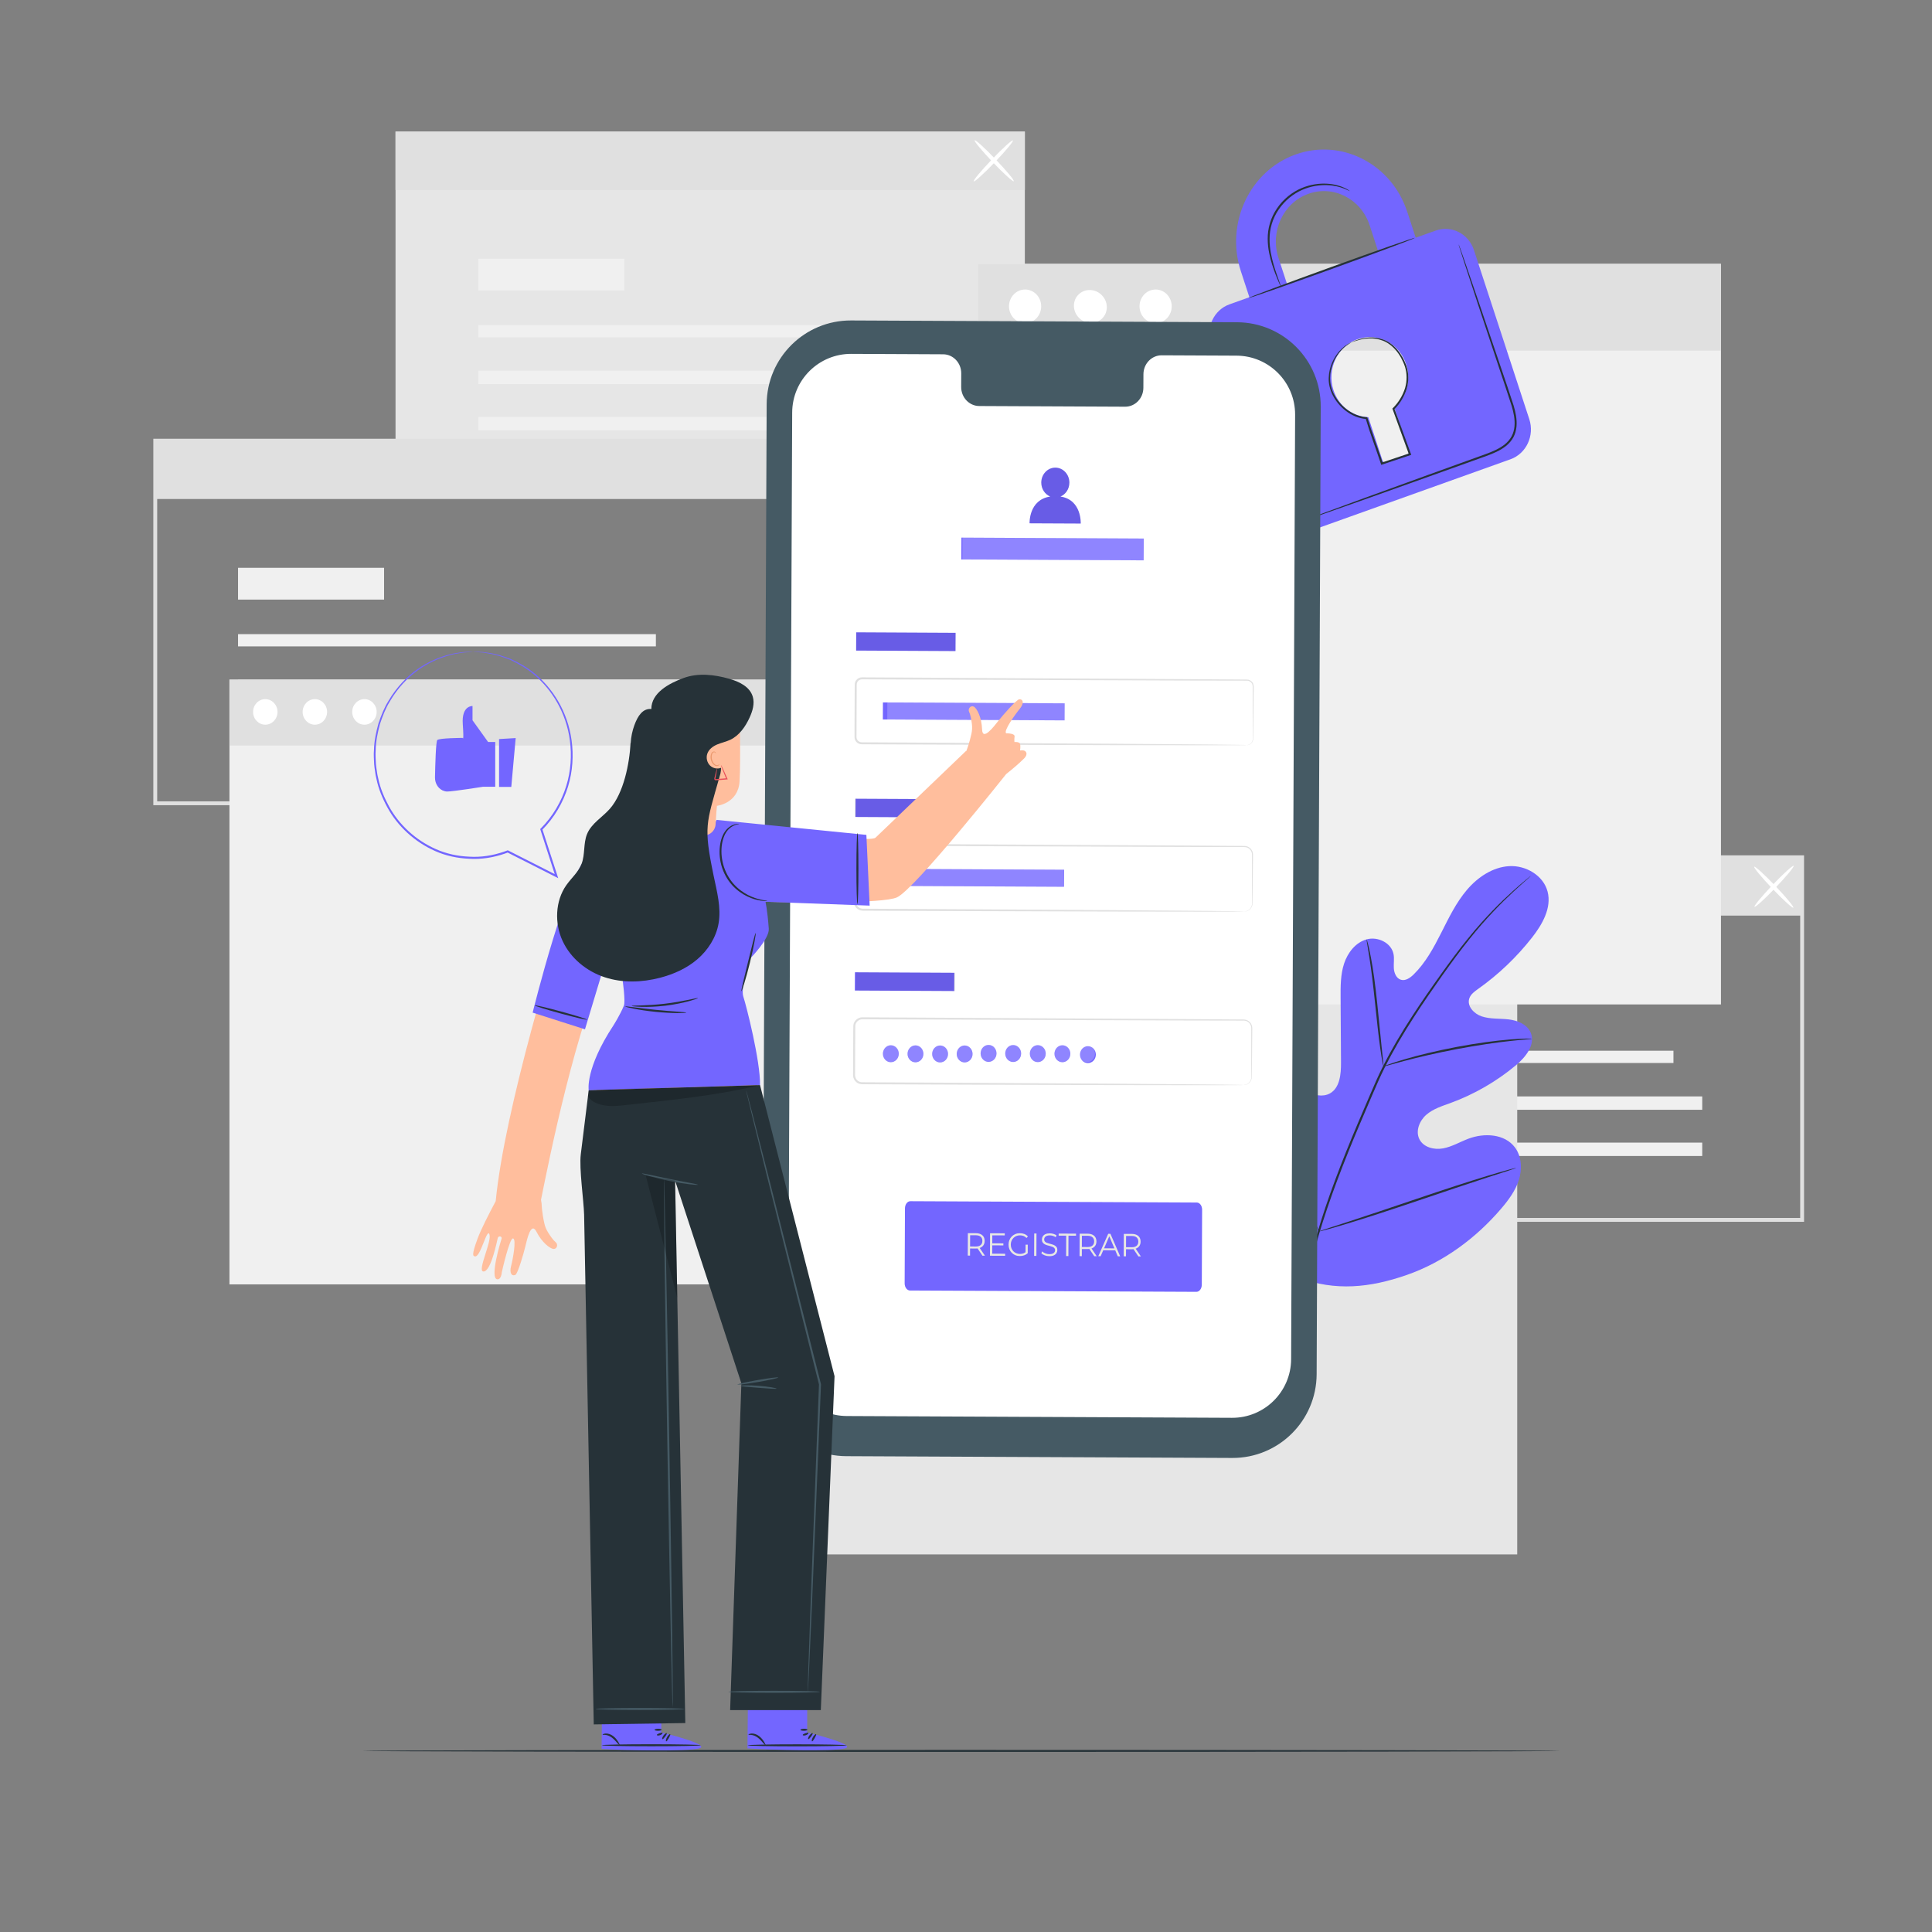 <?xml version="1.0" encoding="utf-8"?>
<!-- Generator: Adobe Illustrator 16.0.0, SVG Export Plug-In . SVG Version: 6.00 Build 0)  -->
<!DOCTYPE svg PUBLIC "-//W3C//DTD SVG 1.1//EN" "http://www.w3.org/Graphics/SVG/1.1/DTD/svg11.dtd">
<svg version="1.1" id="Layer_1" xmlns="http://www.w3.org/2000/svg" xmlns:xlink="http://www.w3.org/1999/xlink" x="0px" y="0px"
	 width="500px" height="500px" viewBox="0 0 500 500" enable-background="new 0 0 500 500" xml:space="preserve">
<rect x="0" y="0" width="500" height="500" fill="#808080" stroke="none"/>
<g id="Background_Complete">
	<g>
		<g>
			<g>
				<g>
					<path fill="#E0E0E0" d="M466.889,316.203H303.025v-94.845h163.863V316.203z M304.025,315.203h161.863v-92.845H304.025V315.203z
						"/>
				</g>
				<g>
					<rect x="324.954" y="271.928" fill="#F0F0F0" width="108.135" height="3.172"/>
				</g>
				<g>
					<rect x="324.954" y="283.75" fill="#F0F0F0" width="115.582" height="3.461"/>
				</g>
				<g>
					<rect x="324.954" y="295.709" fill="#F0F0F0" width="115.582" height="3.461"/>
				</g>
				<g>
					<rect x="324.954" y="254.759" fill="#F0F0F0" width="37.792" height="8.229"/>
				</g>
				<g>
					<rect x="303.525" y="221.857" fill="#E0E0E0" width="162.863" height="15.099"/>
				</g>
			</g>
			<g>
				<g>
					<g>
						
							<ellipse transform="matrix(0.723 0.691 -0.691 0.723 285.855 -253.583)" fill="#FFFFFF" cx="458.906" cy="229.4" rx="0.521" ry="7.325"/>
					</g>
				</g>
				<g>
					<g>
						
							<ellipse transform="matrix(0.723 -0.691 0.691 0.723 -31.285 380.863)" fill="#FFFFFF" cx="458.934" cy="229.415" rx="0.521" ry="7.325"/>
					</g>
				</g>
			</g>
		</g>
		<g>
			<g>
				<g>
					<rect x="102.363" y="34.054" fill="#E6E6E6" width="162.864" height="93.845"/>
				</g>
				<g>
					<rect x="123.792" y="84.125" fill="#F0F0F0" width="108.134" height="3.172"/>
				</g>
				<g>
					<rect x="123.792" y="95.947" fill="#F0F0F0" width="115.582" height="3.46"/>
				</g>
				<g>
					<rect x="123.792" y="107.906" fill="#F0F0F0" width="115.582" height="3.46"/>
				</g>
				<g>
					<rect x="123.792" y="66.956" fill="#F0F0F0" width="37.792" height="8.229"/>
				</g>
				<g>
					<rect x="102.363" y="34.054" fill="#E0E0E0" width="162.864" height="15.098"/>
				</g>
			</g>
			<g>
				<g>
					<g>
						
							<ellipse transform="matrix(0.722 0.692 -0.692 0.722 100.111 -166.312)" fill="#FFFFFF" cx="257.188" cy="41.526" rx="0.521" ry="7.325"/>
					</g>
				</g>
				<g>
					<g>
						
							<ellipse transform="matrix(0.723 -0.691 0.691 0.723 42.636 189.313)" fill="#FFFFFF" cx="257.213" cy="41.53" rx="0.521" ry="7.325"/>
					</g>
				</g>
			</g>
		</g>
		<g>
			<g>
				<path fill="#E0E0E0" d="M203.544,208.39H39.681v-94.845h163.863V208.39z M40.681,207.39h161.863v-92.845H40.681V207.39z"/>
			</g>
			<g>
				<rect x="61.608" y="164.115" fill="#F0F0F0" width="108.135" height="3.172"/>
			</g>
			<g>
				<rect x="61.608" y="175.938" fill="#F0F0F0" width="115.583" height="3.46"/>
			</g>
			<g>
				<rect x="61.608" y="187.897" fill="#F0F0F0" width="115.583" height="3.46"/>
			</g>
			<g>
				<rect x="61.608" y="146.946" fill="#F0F0F0" width="37.792" height="8.23"/>
			</g>
			<g>
				<rect x="40.181" y="114.044" fill="#E0E0E0" width="162.863" height="15.099"/>
			</g>
		</g>
		<g>
			<rect x="200.352" y="230.125" fill="#E6E6E6" width="192.304" height="172.156"/>
		</g>
		<g>
			<g>
				<rect x="59.381" y="175.892" fill="#F0F0F0" width="150.638" height="156.508"/>
			</g>
			<g>
				<rect x="59.381" y="175.892" fill="#E0E0E0" width="150.638" height="17.053"/>
			</g>
			<g>
				<ellipse fill="#FFFFFF" cx="68.658" cy="184.244" rx="3.163" ry="3.306"/>
			</g>
			<g>
				<ellipse fill="#FFFFFF" cx="81.487" cy="184.244" rx="3.163" ry="3.306"/>
			</g>
			<g>
				<ellipse fill="#FFFFFF" cx="94.315" cy="184.244" rx="3.163" ry="3.306"/>
			</g>
		</g>
		<g>
			<g>
				<rect x="253.081" y="68.285" fill="#F0F0F0" width="192.304" height="191.66"/>
			</g>
			<g>
				<rect x="253.081" y="68.285" fill="#E0E0E0" width="192.304" height="22.45"/>
			</g>
			<g>
				<ellipse fill="#FFFFFF" cx="265.294" cy="79.279" rx="4.164" ry="4.353"/>
			</g>
			<g>
				
					<ellipse transform="matrix(-0.707 -0.707 0.707 -0.707 425.639 334.857)" fill="#FFFFFF" cx="282.175" cy="79.271" rx="4.352" ry="4.164"/>
			</g>
			<g>
				<ellipse fill="#FFFFFF" cx="299.072" cy="79.279" rx="4.164" ry="4.353"/>
			</g>
		</g>
	</g>
</g>
<g id="Background_Simple" display="none">
	<path display="inline" fill="#F0F0F0" d="M359.366,131.375c-36.617-31.956-86.189-0.009-134.343,67.343
		c-48.153,67.353-71.066,39.025-112.032,68.688c-40.966,29.659-51.858,151.252,92.382,139.434
		C349.612,395.02,455.104,214.923,359.366,131.375z"/>
</g>
<g id="Floor">
	<g>
		<path fill="#263238" d="M403.842,453.131c0,0.145-69.438,0.261-155.077,0.261c-85.667,0-155.092-0.116-155.092-0.261
			c0-0.144,69.424-0.261,155.092-0.261C334.403,452.871,403.842,452.988,403.842,453.131z"/>
	</g>
</g>
<g id="Plant">
	<g>
		<g>
			<g>
				<path fill="#7366FF" d="M336.179,330.712c-15.447-10.793-18.953-30.825-18.342-48.834c0.103-3.006-0.229-6.175,1.201-8.813
					c1.431-2.637,4.767-4.438,7.458-3.172c2.231,1.051,3.205,3.646,4.454,5.795c1.661,2.856,4.137,5.222,7.05,6.732
					c1.914,0.993,4.282,1.602,6.172,0.559c2.593-1.431,2.898-5.013,2.88-8.002c-0.035-5.572-0.068-11.146-0.104-16.717
					c-0.02-2.988-0.027-6.042,0.901-8.879c0.93-2.837,2.984-5.473,5.828-6.27c2.846-0.796,6.361,0.843,6.962,3.77
					c0.25,1.218,0.002,2.482,0.085,3.723c0.083,1.242,0.661,2.614,1.841,2.961c1.192,0.351,2.39-0.498,3.282-1.373
					c3.086-3.019,5.181-6.906,7.138-10.773s3.855-7.826,6.655-11.119c2.801-3.293,6.674-5.901,10.954-6.144
					c4.282-0.242,8.845,2.4,9.926,6.604c1.085,4.215-1.374,8.491-4.05,11.903c-3.97,5.062-8.666,9.539-13.895,13.245
					c-0.942,0.669-1.964,1.392-2.324,2.499c-0.649,1.992,1.239,3.973,3.207,4.628c2.229,0.741,4.646,0.511,6.978,0.784
					c2.332,0.274,4.856,1.304,5.738,3.507c1.226,3.056-1.331,6.259-3.846,8.356c-5.035,4.2-10.785,7.52-16.919,9.767
					c-2.199,0.805-4.515,1.511-6.287,3.056c-1.773,1.546-2.844,4.232-1.772,6.338c1.072,2.108,3.822,2.782,6.126,2.354
					c2.304-0.427,4.365-1.679,6.562-2.507c4.108-1.551,9.414-1.268,12.046,2.283c1.729,2.334,1.882,5.584,1.007,8.366
					c-0.874,2.782-2.647,5.179-4.532,7.39c-6.585,7.726-15.015,13.944-24.546,17.25
					C354.482,333.282,345.651,334.176,336.179,330.712"/>
			</g>
		</g>
		<g>
			<g>
				<g>
					<path fill="#263238" d="M396.202,226.658c0.007,0.007-0.092,0.104-0.29,0.284c-0.221,0.197-0.516,0.458-0.888,0.792
						c-0.783,0.692-1.938,1.713-3.39,3.068c-2.904,2.701-6.985,6.765-11.419,12.325c-2.225,2.771-4.536,5.908-6.957,9.321
						c-2.415,3.419-4.973,7.088-7.517,11.046c-2.544,3.956-5.091,8.195-7.376,12.777c-1.152,2.285-2.181,4.677-3.229,7.114
						c-1.043,2.438-2.101,4.911-3.172,7.414c-4.248,10.025-7.984,19.718-10.654,28.771c-2.686,9.045-4.282,17.428-4.981,24.531
						c-0.717,7.105-0.57,12.905-0.28,16.885c0.156,1.99,0.31,3.535,0.449,4.578c0.058,0.5,0.104,0.894,0.138,1.188
						c0.028,0.27,0.038,0.407,0.029,0.409c-0.01,0.001-0.038-0.134-0.085-0.4c-0.047-0.293-0.111-0.685-0.192-1.182
						c-0.176-1.039-0.362-2.582-0.553-4.575c-0.354-3.982-0.563-9.804,0.107-16.941c0.651-7.134,2.217-15.559,4.885-24.64
						c2.649-9.088,6.382-18.81,10.634-28.842c1.072-2.504,2.132-4.979,3.176-7.417c1.048-2.432,2.087-4.844,3.249-7.141
						c2.306-4.604,4.871-8.854,7.435-12.812c2.562-3.961,5.137-7.626,7.568-11.035c2.441-3.406,4.776-6.537,7.026-9.3
						c4.484-5.545,8.623-9.582,11.577-12.236c1.475-1.333,2.651-2.329,3.46-2.994c0.389-0.315,0.692-0.563,0.923-0.75
						C396.085,226.732,396.196,226.65,396.202,226.658z"/>
				</g>
			</g>
		</g>
		<g>
			<g>
				<g>
					<path fill="#263238" d="M358.043,276.003c-0.037,0.006-0.139-0.448-0.292-1.274c-0.157-0.826-0.345-2.028-0.555-3.519
						c-0.423-2.978-0.866-7.106-1.338-11.663c-0.473-4.559-0.974-8.671-1.439-11.633c-0.229-1.481-0.427-2.679-0.574-3.505
						c-0.143-0.827-0.204-1.289-0.167-1.298c0.037-0.008,0.169,0.438,0.376,1.253c0.212,0.813,0.47,2.004,0.747,3.482
						c0.567,2.956,1.132,7.078,1.604,11.64c0.454,4.498,0.864,8.565,1.178,11.675c0.15,1.403,0.278,2.586,0.381,3.535
						C358.05,275.532,358.082,275.998,358.043,276.003z"/>
				</g>
			</g>
		</g>
		<g>
			<g>
				<g>
					<path fill="#263238" d="M396.481,268.82c0.001,0.037-0.547,0.102-1.533,0.184c-0.986,0.088-2.414,0.207-4.173,0.411
						c-3.521,0.38-8.365,1.075-13.678,2.076c-5.312,1.011-10.079,2.13-13.504,3.039c-1.717,0.442-3.096,0.838-4.051,1.104
						c-0.954,0.271-1.487,0.404-1.5,0.368c-0.012-0.037,0.5-0.239,1.438-0.575c0.938-0.33,2.304-0.785,4.012-1.277
						c3.408-1.01,8.179-2.192,13.506-3.207c5.327-1.004,10.199-1.641,13.74-1.92c1.77-0.154,3.206-0.215,4.199-0.235
						C395.93,268.771,396.479,268.781,396.481,268.82z"/>
				</g>
			</g>
		</g>
		<g>
			<g>
				<g>
					<path fill="#263238" d="M341.3,318.716c-0.018,0.009-0.106-0.153-0.264-0.469c-0.178-0.376-0.396-0.835-0.657-1.392
						c-0.564-1.209-1.338-2.981-2.264-5.185c-1.854-4.403-4.226-10.565-6.748-17.401c-2.525-6.84-4.835-13.017-6.596-17.451
						c-0.861-2.156-1.571-3.93-2.1-5.248c-0.226-0.572-0.411-1.045-0.563-1.432c-0.123-0.33-0.181-0.507-0.162-0.516
						c0.018-0.007,0.106,0.154,0.264,0.47c0.178,0.376,0.396,0.834,0.657,1.39c0.564,1.211,1.338,2.982,2.264,5.186
						c1.854,4.403,4.226,10.566,6.749,17.405c2.524,6.837,4.834,13.013,6.594,17.448c0.863,2.156,1.572,3.931,2.101,5.248
						c0.226,0.571,0.411,1.045,0.563,1.432C341.261,318.532,341.318,318.708,341.3,318.716z"/>
				</g>
			</g>
		</g>
		<g>
			<g>
				<g>
					<path fill="#263238" d="M392.377,302.254c0.005,0.02-0.17,0.09-0.507,0.209c-0.399,0.135-0.89,0.299-1.483,0.497
						c-1.37,0.444-3.22,1.044-5.47,1.772c-4.618,1.498-10.973,3.64-17.991,6.016c-7.021,2.378-13.4,4.463-18.052,5.865
						c-2.325,0.701-4.212,1.251-5.523,1.604c-0.605,0.159-1.105,0.29-1.513,0.397c-0.348,0.085-0.533,0.12-0.538,0.102
						c-0.005-0.018,0.17-0.09,0.507-0.21c0.398-0.133,0.89-0.297,1.483-0.496c1.37-0.443,3.219-1.043,5.469-1.771
						c4.618-1.497,10.975-3.641,17.994-6.018s13.398-4.462,18.049-5.863c2.325-0.703,4.212-1.252,5.524-1.604
						c0.605-0.159,1.104-0.291,1.513-0.397C392.188,302.271,392.372,302.236,392.377,302.254z"/>
				</g>
			</g>
		</g>
	</g>
</g>
<g id="Padlock">
	<g>
		<g>
			<g>
				<path fill="#7366FF" d="M371.541,59.679l-5.153,1.843l-2.203-6.729c-4.063-12.412-17.033-19.053-28.896-14.809
					c-11.87,4.246-18.216,17.797-14.152,30.209l2.203,6.729l-5.17,1.849c-4.021,1.438-6.196,6.072-4.819,10.279l14.336,43.791
					c1.398,4.271,5.838,6.548,9.856,5.11l53.374-19.093c4.085-1.461,6.263-6.106,4.864-10.376l-14.336-43.791
					C380.066,60.484,375.625,58.217,371.541,59.679z M330.86,66.713c-2.228-6.802,1.249-14.23,7.757-16.558
					c6.502-2.326,13.605,1.317,15.833,8.119l2.203,6.729l-23.591,8.438L330.86,66.713z M360.869,105.566l3.661,11.183
					c0.153,0.473-0.116,0.956-0.573,1.12l-5.122,1.832c-0.392,0.14-0.894-0.067-1.048-0.54l-3.661-11.183
					c-3.967-0.167-7.649-2.797-9.027-7.004c-1.771-5.409,0.999-11.323,6.19-13.18c5.188-1.856,10.842,1.044,12.613,6.454
					C365.279,98.455,363.91,102.892,360.869,105.566z"/>
			</g>
		</g>
		<g>
			
				<ellipse transform="matrix(-0.34 -0.94 0.94 -0.34 396.789 416.837)" fill="#263238" cx="344.651" cy="69.196" rx="0.26" ry="22.891"/>
		</g>
		<g>
			<g>
				<path fill="#263238" d="M377.497,63.244c0.009-0.003,0.048,0.086,0.115,0.262c0.075,0.204,0.172,0.462,0.291,0.784
					c0.257,0.729,0.613,1.743,1.067,3.031c0.919,2.677,2.228,6.486,3.837,11.178c1.605,4.737,3.513,10.359,5.627,16.6
					c1.046,3.133,2.188,6.388,3.281,9.826c0.506,1.728,0.926,3.575,0.75,5.488c-0.089,0.949-0.347,1.904-0.81,2.768
					c-0.472,0.858-1.128,1.613-1.891,2.228c-1.537,1.229-3.337,1.947-5.074,2.591c-1.745,0.627-3.467,1.245-5.155,1.852
					c-3.38,1.209-6.641,2.376-9.747,3.489c-6.208,2.21-11.802,4.202-16.514,5.88c-4.681,1.646-8.479,2.982-11.148,3.921
					c-1.291,0.442-2.309,0.791-3.039,1.041c-0.326,0.106-0.588,0.191-0.795,0.258c-0.181,0.056-0.274,0.08-0.277,0.071
					c-0.003-0.008,0.085-0.049,0.26-0.121c0.202-0.08,0.459-0.181,0.776-0.307c0.725-0.272,1.729-0.652,3.007-1.133
					c2.656-0.977,6.438-2.366,11.094-4.077c4.699-1.708,10.28-3.735,16.476-5.984c3.104-1.122,6.36-2.298,9.736-3.518
					c1.688-0.609,3.405-1.229,5.148-1.858c1.726-0.639,3.477-1.348,4.926-2.51c0.72-0.58,1.325-1.28,1.762-2.07
					c0.426-0.796,0.666-1.677,0.751-2.57c0.169-1.797-0.229-3.592-0.725-5.294c-1.076-3.404-2.218-6.688-3.247-9.817
					c-2.074-6.253-3.944-11.889-5.521-16.636c-1.544-4.714-2.799-8.541-3.68-11.23c-0.415-1.301-0.741-2.326-0.977-3.062
					c-0.1-0.329-0.179-0.592-0.241-0.801C377.51,63.341,377.488,63.247,377.497,63.244z"/>
			</g>
		</g>
		<g>
			<g>
				<path fill="#263238" d="M349.342,49.454c-0.025,0.044-0.531-0.269-1.514-0.665c-0.985-0.376-2.477-0.815-4.365-0.875
					c-1.877-0.069-4.161,0.221-6.44,1.217c-2.271,0.984-4.511,2.731-6.112,5.108c-1.634,2.368-2.35,5.108-2.351,7.593
					c-0.021,2.496,0.51,4.719,1.019,6.543c0.527,1.826,1.065,3.275,1.421,4.281c0.359,1.006,0.553,1.565,0.518,1.579
					c-0.031,0.012-0.289-0.521-0.707-1.505c-0.412-0.986-1.006-2.418-1.584-4.25c-0.56-1.829-1.14-4.08-1.146-6.652
					c-0.027-2.558,0.705-5.432,2.397-7.883c1.662-2.464,3.991-4.261,6.354-5.256c2.371-1.005,4.726-1.263,6.649-1.145
					c1.937,0.109,3.448,0.616,4.427,1.057c0.483,0.237,0.854,0.431,1.087,0.594C349.233,49.351,349.352,49.438,349.342,49.454z"/>
			</g>
		</g>
		<g>
			<g>
				<path fill="#263238" d="M349.796,88.584c-0.006-0.013,0.167-0.099,0.507-0.252c0.337-0.157,0.854-0.358,1.543-0.555
					c0.686-0.215,1.563-0.371,2.6-0.432c1.032-0.051,2.25,0.056,3.508,0.523c2.555,0.898,4.91,3.51,6.065,6.971
					c0.557,1.748,0.605,3.778,0.047,5.741c-0.597,1.955-1.689,3.83-3.271,5.406l0.065-0.265c1.327,3.645,2.773,7.612,4.279,11.739
					l0.092,0.251l-0.254,0.085c-0.725,0.243-1.503,0.504-2.285,0.766c-1.686,0.564-3.347,1.12-4.977,1.666l-0.246,0.083
					l-0.081-0.247c-1.37-4.146-2.871-8.055-3.961-11.792l0.216,0.17c-2.047-0.137-3.887-0.996-5.352-2.116
					c-1.471-1.131-2.598-2.535-3.358-4.012c-0.747-1.481-1.123-3.055-1.06-4.504c0.037-1.448,0.371-2.759,0.839-3.864
					c0.934-2.229,2.323-3.631,3.354-4.396C349.116,88.783,349.796,88.584,349.796,88.584c0.024,0.045-0.635,0.296-1.636,1.087
					c-0.981,0.79-2.308,2.194-3.179,4.384c-0.871,2.137-1.249,5.208,0.309,8.076c0.747,1.417,1.848,2.764,3.271,3.843
					c1.417,1.068,3.186,1.873,5.109,1.991l0.169,0.01l0.047,0.16c1.104,3.71,2.612,7.604,3.994,11.766l-0.328-0.164
					c1.629-0.546,3.29-1.104,4.976-1.669c0.782-0.262,1.561-0.523,2.286-0.766l-0.162,0.335c-1.495-4.131-2.934-8.102-4.252-11.749
					l-0.055-0.147l0.119-0.118c1.496-1.479,2.586-3.313,3.16-5.173c0.546-1.877,0.514-3.806-0.004-5.49
					c-1.093-3.359-3.34-5.913-5.777-6.81c-1.203-0.47-2.381-0.598-3.393-0.571c-1.015,0.036-1.881,0.165-2.564,0.353
					C350.513,88.286,349.814,88.627,349.796,88.584z"/>
			</g>
		</g>
	</g>
</g>
<g id="Device">
	<g>
		<g>
			<g>
				<path fill="#455A64" d="M318.891,377.318l-99.881-0.463c-12.013-0.055-21.708-9.836-21.657-21.849l1.059-250.404
					c0.051-12.02,9.838-21.721,21.857-21.666l99.881,0.461c12.013,0.056,21.707,9.836,21.655,21.849l-1.059,250.403
					C340.698,367.672,330.911,377.374,318.891,377.318z"/>
			</g>
			<g>
				<path fill="#FFFFFF" d="M320.008,92.042l-19.365-0.089c-2.597-0.012-4.711,2.18-4.723,4.894l-0.016,3.513
					c-0.012,2.715-2.127,4.906-4.723,4.894l-37.748-0.174c-2.597-0.012-4.692-2.223-4.682-4.938l0.015-3.513
					c0.011-2.715-2.085-4.926-4.682-4.938l-6.811-0.032l-16.949-0.078c-8.417-0.039-15.272,6.755-15.308,15.173l-1.033,244.412
					c-0.036,8.414,6.754,15.264,15.167,15.303l99.682,0.461c8.417,0.038,15.271-6.756,15.308-15.174l1.033-244.413
					C335.21,98.93,328.421,92.081,320.008,92.042z"/>
			</g>
			<g>
				<g>
					<g>
						<g>
							<path fill="#7366FF" d="M309.627,334.325l-74.124-0.343c-0.767-0.004-1.386-0.838-1.381-1.865l0.082-19.393
								c0.004-1.026,0.63-1.855,1.396-1.854l74.125,0.343c0.768,0.004,1.387,0.839,1.382,1.866l-0.082,19.391
								C311.021,333.499,310.396,334.329,309.627,334.325z"/>
						</g>
						<g enable-background="new    ">
							<path fill="#E8E8E3" d="M250.458,324.951l0.024-5.809l2.08,0.01c0.471,0.002,0.875,0.082,1.214,0.241
								c0.338,0.159,0.598,0.388,0.778,0.685c0.182,0.297,0.271,0.655,0.27,1.076c-0.001,0.409-0.094,0.762-0.277,1.057
								c-0.185,0.295-0.446,0.521-0.785,0.677c-0.34,0.156-0.744,0.233-1.216,0.231l-1.755-0.009l0.264-0.28l-0.009,2.124
								L250.458,324.951z M251.055,322.88l-0.261-0.292l1.739,0.008c0.555,0.003,0.978-0.122,1.268-0.376
								c0.289-0.253,0.435-0.609,0.437-1.068c0.002-0.465-0.141-0.825-0.429-1.081c-0.287-0.256-0.708-0.385-1.264-0.388
								l-1.738-0.008l0.263-0.289L251.055,322.88z M254.253,324.969l-1.42-2.114l0.635,0.003l1.429,2.114L254.253,324.969z"/>
							<path fill="#E8E8E3" d="M256.788,324.449l3.343,0.016l-0.003,0.531l-3.93-0.019l0.024-5.809l3.811,0.018l-0.002,0.53
								l-3.223-0.015L256.788,324.449z M256.736,321.769l2.937,0.014l-0.003,0.522l-2.937-0.014L256.736,321.769z"/>
							<path fill="#E8E8E3" d="M263.931,325.063c-0.423-0.002-0.813-0.077-1.17-0.226s-0.665-0.355-0.927-0.623
								c-0.261-0.267-0.463-0.58-0.607-0.94s-0.215-0.753-0.213-1.18c0.002-0.426,0.076-0.818,0.223-1.177
								c0.147-0.359,0.354-0.671,0.619-0.936c0.267-0.264,0.578-0.469,0.936-0.613c0.358-0.146,0.749-0.217,1.172-0.215
								c0.424,0.002,0.811,0.073,1.162,0.213s0.651,0.352,0.898,0.635l-0.366,0.389c-0.231-0.244-0.487-0.42-0.768-0.526
								s-0.582-0.161-0.905-0.162c-0.344-0.002-0.66,0.057-0.949,0.174c-0.289,0.118-0.541,0.285-0.756,0.503
								s-0.383,0.472-0.504,0.762c-0.12,0.289-0.182,0.608-0.183,0.957c-0.001,0.344,0.057,0.661,0.175,0.956
								c0.117,0.294,0.283,0.55,0.496,0.77c0.214,0.22,0.465,0.39,0.753,0.51s0.601,0.181,0.94,0.183
								c0.316,0.001,0.617-0.047,0.901-0.146s0.545-0.266,0.784-0.502l0.332,0.466c-0.267,0.242-0.577,0.425-0.932,0.548
								C264.688,325.005,264.316,325.065,263.931,325.063z M265.41,324.257l0.01-2.142l0.563,0.003l-0.009,2.216L265.41,324.257z"/>
							<path fill="#E8E8E3" d="M267.631,325.03l0.023-5.809l0.588,0.002l-0.024,5.81L267.631,325.03z"/>
							<path fill="#E8E8E3" d="M271.56,325.099c-0.413-0.002-0.809-0.074-1.187-0.217c-0.377-0.144-0.67-0.326-0.875-0.549
								l0.232-0.471c0.195,0.199,0.457,0.368,0.788,0.505c0.329,0.138,0.678,0.206,1.043,0.208c0.349,0.002,0.634-0.042,0.854-0.133
								c0.219-0.09,0.381-0.213,0.486-0.367c0.103-0.154,0.154-0.325,0.156-0.514c0-0.227-0.061-0.41-0.185-0.549
								s-0.286-0.249-0.487-0.329c-0.201-0.082-0.423-0.153-0.666-0.216c-0.242-0.062-0.486-0.127-0.729-0.198
								c-0.243-0.07-0.466-0.164-0.67-0.281c-0.202-0.117-0.366-0.271-0.49-0.463c-0.123-0.191-0.185-0.441-0.183-0.751
								c0-0.288,0.075-0.552,0.222-0.792s0.37-0.433,0.673-0.578c0.303-0.145,0.689-0.216,1.16-0.214
								c0.313,0.001,0.621,0.048,0.928,0.141s0.571,0.22,0.793,0.381l-0.2,0.489c-0.237-0.167-0.49-0.29-0.757-0.369
								c-0.268-0.078-0.525-0.118-0.773-0.119c-0.334-0.002-0.609,0.044-0.826,0.137c-0.218,0.094-0.379,0.219-0.482,0.376
								s-0.156,0.335-0.156,0.534c-0.002,0.228,0.06,0.41,0.184,0.549c0.123,0.139,0.287,0.248,0.491,0.326
								c0.202,0.078,0.426,0.148,0.67,0.21c0.243,0.063,0.485,0.13,0.726,0.203s0.463,0.167,0.665,0.281
								c0.204,0.114,0.366,0.266,0.49,0.454s0.186,0.436,0.185,0.739c-0.002,0.282-0.076,0.544-0.227,0.783
								c-0.148,0.24-0.377,0.433-0.681,0.578C272.426,325.029,272.036,325.101,271.56,325.099z"/>
							<path fill="#E8E8E3" d="M275.91,325.068l0.022-5.278l-1.952-0.009l0.002-0.531l4.493,0.021l-0.002,0.53l-1.953-0.009
								l-0.022,5.278L275.91,325.068z"/>
							<path fill="#E8E8E3" d="M279.388,325.085l0.024-5.81l2.08,0.01c0.471,0.002,0.875,0.082,1.213,0.242
								c0.338,0.159,0.598,0.387,0.779,0.684s0.271,0.656,0.27,1.076c-0.001,0.409-0.095,0.762-0.278,1.057
								c-0.185,0.295-0.446,0.521-0.785,0.677s-0.744,0.233-1.215,0.231l-1.755-0.008l0.263-0.281l-0.009,2.124L279.388,325.085z
								 M279.983,323.013l-0.261-0.292l1.738,0.008c0.557,0.003,0.979-0.122,1.269-0.376c0.289-0.253,0.435-0.609,0.437-1.068
								c0.002-0.465-0.141-0.825-0.428-1.081s-0.709-0.385-1.265-0.388l-1.738-0.008l0.263-0.289L279.983,323.013z M283.183,325.102
								l-1.421-2.114l0.636,0.003l1.428,2.114L283.183,325.102z"/>
							<path fill="#E8E8E3" d="M284.237,325.106l2.565-5.797l0.579,0.003l2.517,5.82l-0.62-0.003l-2.312-5.463l0.238,0.001
								l-2.356,5.441L284.237,325.106z M285.245,323.56l0.176-0.497l3.231,0.015l0.173,0.499L285.245,323.56z"/>
							<path fill="#E8E8E3" d="M290.819,325.137l0.024-5.809l2.08,0.01c0.471,0.002,0.875,0.082,1.213,0.241
								s0.598,0.388,0.779,0.685s0.271,0.655,0.27,1.076c-0.001,0.409-0.095,0.762-0.278,1.057
								c-0.185,0.295-0.446,0.521-0.785,0.677s-0.744,0.233-1.215,0.231l-1.755-0.009l0.263-0.28l-0.009,2.124L290.819,325.137z
								 M291.415,323.065l-0.261-0.292l1.738,0.008c0.557,0.003,0.979-0.122,1.269-0.376c0.289-0.253,0.435-0.609,0.437-1.068
								c0.002-0.465-0.141-0.825-0.428-1.081s-0.709-0.385-1.265-0.388l-1.738-0.008l0.263-0.289L291.415,323.065z M294.614,325.154
								l-1.421-2.114l0.636,0.003l1.428,2.114L294.614,325.154z"/>
						</g>
					</g>
				</g>
			</g>
		</g>
		<g>
			<g>
				
					<rect x="221.512" y="163.81" transform="matrix(-1 -0.005 0.005 -1 467.976 333.413)" fill="#7366FF" width="25.718" height="4.719"/>
				
					<rect x="221.512" y="163.81" transform="matrix(-1 -0.005 0.005 -1 467.976 333.413)" opacity="0.1" enable-background="new    " width="25.718" height="4.719"/>
			</g>
			<g>
				<g>
					<path fill="#E0E0E0" d="M322.655,192.826c-0.004-0.02,0.215,0.012,0.587-0.138c0.351-0.136,0.905-0.563,0.969-1.346
						c-0.003-1.595-0.008-3.913-0.014-6.889c0-1.499-0.001-3.162-0.002-4.982c0.001-0.456,0.001-0.92,0.001-1.395
						c0.013-0.486,0.012-0.937-0.28-1.31c-0.263-0.371-0.713-0.608-1.183-0.61c-0.514-0.001-1.035-0.002-1.566-0.002
						c-4.255-0.008-9.096-0.018-14.444-0.028c-21.423-0.08-50.986-0.189-83.641-0.31c-0.431-0.003-0.852,0.208-1.102,0.557
						c-0.278,0.354-0.266,0.771-0.26,1.307c-0.004,1.015-0.009,2.026-0.013,3.035c-0.009,2.017-0.018,4.02-0.026,6.008
						c-0.004,0.995-0.009,1.985-0.014,2.972c0.016,0.473-0.046,1.039,0.042,1.406c0.099,0.401,0.403,0.741,0.781,0.901
						c0.197,0.081,0.381,0.108,0.619,0.106l0.732,0.004l1.459,0.007c0.971,0.005,1.938,0.01,2.901,0.015
						c7.701,0.041,15.13,0.081,22.208,0.118c14.149,0.086,26.893,0.164,37.603,0.229c10.688,0.084,19.347,0.153,25.351,0.2
						c2.978,0.035,5.297,0.062,6.892,0.081c0.774,0.015,1.369,0.026,1.792,0.034C322.448,192.807,322.655,192.826,322.655,192.826
						s-0.207,0.017-0.611,0.023c-0.423,0.004-1.018,0.01-1.792,0.018c-1.596,0.004-3.915,0.01-6.893,0.017
						c-6.006-0.008-14.661-0.02-25.352-0.034c-10.709-0.034-23.453-0.074-37.603-0.118c-7.077-0.028-14.506-0.057-22.207-0.087
						c-0.963-0.004-1.93-0.008-2.901-0.012l-1.46-0.006l-0.732-0.003c-0.25,0.005-0.56-0.034-0.816-0.146
						c-0.523-0.22-0.94-0.688-1.08-1.245c-0.079-0.283-0.061-0.569-0.062-0.8l0.003-0.739c0.004-0.987,0.008-1.978,0.012-2.972
						c0.008-1.989,0.016-3.992,0.024-6.008c0.004-1.008,0.008-2.02,0.012-3.035c0.008-0.26-0.015-0.488,0.026-0.799
						c0.044-0.292,0.157-0.575,0.334-0.813c0.343-0.483,0.933-0.778,1.525-0.771c32.653,0.18,62.217,0.344,83.639,0.462
						c5.351,0.039,10.19,0.074,14.445,0.105c0.531,0.004,1.054,0.008,1.566,0.013c0.561,0.005,1.093,0.293,1.398,0.733
						c0.343,0.431,0.34,1.021,0.32,1.469c-0.004,0.475-0.007,0.94-0.011,1.395c-0.018,1.82-0.031,3.483-0.044,4.981
						c-0.037,2.98-0.065,5.301-0.085,6.897c-0.088,0.834-0.687,1.262-1.056,1.387C322.87,192.875,322.655,192.826,322.655,192.826z"
						/>
				</g>
			</g>
			<g>
				
					<rect x="228.416" y="182.007" transform="matrix(-1 -0.005 0.005 -1 503.026 369.582)" fill="#7366FF" width="47.043" height="4.411"/>
				
					<rect x="229.56" y="182.007" transform="matrix(-1 -0.005 0.005 -1 505.314 369.587)" opacity="0.2" fill="#FFFFFF" enable-background="new    " width="47.044" height="4.411"/>
			</g>
			<g>
				
					<rect x="221.331" y="206.873" transform="matrix(-1 -0.005 0.005 -1 467.416 419.539)" fill="#7366FF" width="25.717" height="4.719"/>
				
					<rect x="221.139" y="206.873" transform="matrix(-1 -0.005 0.005 -1 467.03 419.538)" opacity="0.1" enable-background="new    " width="25.717" height="4.719"/>
			</g>
			<g>
				<g>
					<path fill="#E0E0E0" d="M321.995,235.887c-0.002-0.018,0.21,0.001,0.593-0.112c0.363-0.119,0.948-0.419,1.268-1.133
						c0.171-0.352,0.188-0.779,0.173-1.268c-0.002-0.486-0.004-1.016-0.007-1.589c-0.002-1.151-0.005-2.476-0.008-3.964
						c0-1.493-0.001-3.151-0.001-4.964c0-0.454,0-0.917,0-1.39c0.021-0.478-0.036-0.921-0.292-1.32
						c-0.239-0.392-0.631-0.703-1.087-0.842c-0.447-0.142-0.981-0.065-1.511-0.086c-4.24-0.008-9.064-0.018-14.396-0.028
						c-21.348-0.079-50.81-0.188-83.35-0.309c-0.904-0.022-1.739,0.715-1.826,1.609c-0.03,0.951-0.016,2.002-0.026,2.994
						c-0.009,2.009-0.018,4.006-0.026,5.987c-0.004,0.991-0.009,1.979-0.013,2.962c0.017,0.491-0.053,1.004,0.063,1.396
						c0.113,0.414,0.377,0.783,0.73,1.025c0.367,0.247,0.764,0.338,1.244,0.32l1.455,0.007c0.968,0.005,1.931,0.01,2.891,0.015
						c7.675,0.041,15.078,0.08,22.13,0.117c14.101,0.086,26.8,0.164,37.472,0.229c10.652,0.084,19.278,0.152,25.263,0.199
						c2.968,0.035,5.277,0.062,6.867,0.081c0.771,0.015,1.364,0.026,1.786,0.034C321.789,235.868,321.995,235.887,321.995,235.887
						s-0.206,0.017-0.609,0.023c-0.421,0.004-1.015,0.01-1.786,0.018c-1.589,0.004-3.899,0.01-6.867,0.018
						c-5.983-0.008-14.61-0.02-25.264-0.034c-10.672-0.033-23.371-0.073-37.472-0.117c-7.053-0.028-14.456-0.057-22.13-0.087
						c-0.959-0.004-1.923-0.008-2.891-0.012l-1.455-0.006c-0.489,0.026-1.09-0.092-1.532-0.408c-0.453-0.31-0.791-0.783-0.937-1.314
						c-0.149-0.561-0.06-1.047-0.082-1.535c0.004-0.983,0.007-1.971,0.011-2.961c0.008-1.982,0.017-3.978,0.024-5.988
						c0.012-1.018-0.008-1.984,0.029-3.053c0.111-1.151,1.185-2.098,2.345-2.069c32.54,0.18,62.001,0.343,83.349,0.461
						c5.331,0.039,10.154,0.074,14.396,0.104c0.522,0.028,1.052-0.057,1.593,0.109c0.522,0.163,0.964,0.521,1.234,0.969
						c0.287,0.439,0.349,1,0.319,1.462c-0.004,0.473-0.007,0.937-0.011,1.391c-0.016,1.813-0.031,3.471-0.044,4.964
						c-0.016,1.489-0.029,2.813-0.041,3.964c-0.007,0.573-0.013,1.103-0.019,1.588c0.009,0.477-0.021,0.95-0.207,1.311
						c-0.354,0.743-0.971,1.035-1.349,1.141C322.205,235.925,321.995,235.887,321.995,235.887z"/>
				</g>
			</g>
			<g>
				
					<rect x="221.138" y="251.79" transform="matrix(-1 -0.005 0.005 -1 466.823 509.372)" fill="#7366FF" width="25.718" height="4.719"/>
				
					<rect x="221.331" y="251.79" transform="matrix(-1 -0.005 0.005 -1 467.21 509.373)" opacity="0.1" enable-background="new    " width="25.717" height="4.719"/>
			</g>
			<g>
				<g>
					<path fill="#E0E0E0" d="M321.804,280.8c-0.001-0.018,0.211,0.001,0.593-0.11c0.364-0.119,0.948-0.42,1.268-1.135
						c0.171-0.352,0.188-0.779,0.173-1.268c-0.002-0.486-0.004-1.016-0.006-1.589c-0.002-1.151-0.004-2.476-0.007-3.964
						c-0.001-1.493-0.001-3.151-0.002-4.965c0-0.453,0.001-0.918,0.001-1.392c0.021-0.478-0.036-0.92-0.292-1.319
						c-0.241-0.392-0.631-0.703-1.087-0.843c-0.447-0.141-0.982-0.063-1.513-0.086c-4.238-0.009-9.063-0.018-14.395-0.028
						c-21.35-0.078-50.811-0.188-83.35-0.309c-0.905-0.021-1.739,0.715-1.826,1.609c-0.03,0.951-0.016,2.002-0.025,2.994
						c-0.009,2.009-0.018,4.006-0.026,5.986c-0.004,0.991-0.009,1.979-0.013,2.963c0.017,0.489-0.054,1.002,0.063,1.396
						c0.113,0.414,0.377,0.782,0.73,1.024c0.367,0.248,0.764,0.34,1.244,0.32l1.455,0.007c0.968,0.005,1.931,0.011,2.891,0.015
						c7.674,0.041,15.077,0.08,22.13,0.117c14.101,0.088,26.799,0.164,37.472,0.229c10.651,0.084,19.277,0.151,25.262,0.198
						c2.968,0.035,5.279,0.063,6.868,0.082c0.771,0.015,1.365,0.024,1.786,0.033C321.598,280.782,321.804,280.8,321.804,280.8
						s-0.206,0.017-0.607,0.023c-0.422,0.004-1.016,0.01-1.786,0.018c-1.59,0.005-3.901,0.011-6.869,0.019
						c-5.983-0.01-14.609-0.021-25.264-0.034c-10.672-0.033-23.37-0.073-37.471-0.117c-7.053-0.028-14.456-0.058-22.13-0.087
						c-0.959-0.004-1.923-0.01-2.891-0.014l-1.455-0.006c-0.489,0.026-1.09-0.093-1.532-0.408c-0.453-0.311-0.791-0.782-0.937-1.313
						c-0.148-0.562-0.06-1.048-0.082-1.535c0.004-0.983,0.008-1.971,0.012-2.961c0.008-1.981,0.016-3.979,0.024-5.987
						c0.012-1.019-0.008-1.983,0.029-3.054c0.111-1.151,1.185-2.098,2.345-2.067c32.54,0.18,62,0.343,83.349,0.461
						c5.33,0.039,10.154,0.074,14.395,0.104c0.523,0.027,1.053-0.057,1.594,0.109c0.521,0.163,0.963,0.521,1.233,0.97
						c0.287,0.439,0.35,1,0.32,1.462c-0.004,0.474-0.008,0.937-0.012,1.39c-0.017,1.813-0.03,3.473-0.043,4.965
						c-0.017,1.488-0.029,2.813-0.041,3.965c-0.008,0.572-0.015,1.104-0.021,1.588c0.009,0.479-0.02,0.95-0.207,1.313
						c-0.352,0.742-0.97,1.035-1.347,1.141C322.015,280.837,321.804,280.8,321.804,280.8z"/>
				</g>
			</g>
			<g>
				
					<rect x="228.235" y="225.072" transform="matrix(-1 -0.005 0.005 -1 502.466 455.709)" fill="#7366FF" width="47.044" height="4.411"/>
				
					<rect x="228.123" y="225.072" transform="matrix(-1 -0.005 0.005 -1 502.242 455.709)" opacity="0.2" fill="#FFFFFF" enable-background="new    " width="47.044" height="4.411"/>
			</g>
			<g>
				<g>
					<g>
						
							<ellipse transform="matrix(0.005 -1 1 0.005 -43.223 501.813)" fill="#7366FF" cx="230.471" cy="272.619" rx="2.193" ry="2.057"/>
					</g>
					<g>
						
							<ellipse transform="matrix(0.005 -1 1 0.005 -36.909 508.215)" fill="#7366FF" cx="236.844" cy="272.648" rx="2.193" ry="2.057"/>
					</g>
					<g>
						
							<ellipse transform="matrix(0.005 -1 1 0.005 -30.596 514.615)" fill="#7366FF" cx="243.216" cy="272.677" rx="2.193" ry="2.057"/>
					</g>
					<g>
						
							<ellipse transform="matrix(0.005 -1 1 0.005 -24.308 520.986)" fill="#7366FF" cx="249.589" cy="272.706" rx="2.193" ry="2.055"/>
					</g>
					<g>
						
							<ellipse transform="matrix(0.004 -1 1 0.004 -17.931 527.479)" fill="#7366FF" cx="255.951" cy="272.745" rx="2.193" ry="2.058"/>
					</g>
					<g>
						
							<ellipse transform="matrix(0.004 -1 1 0.004 -11.615 533.881)" fill="#7366FF" cx="262.324" cy="272.774" rx="2.193" ry="2.058"/>
					</g>
					<g>
						
							<ellipse transform="matrix(0.004 -1 1 0.004 -5.3 540.284)" fill="#7366FF" cx="268.697" cy="272.804" rx="2.194" ry="2.058"/>
					</g>
					<g>
						
							<ellipse transform="matrix(0.004 -1 1 0.004 1.016 546.686)" fill="#7366FF" cx="275.07" cy="272.833" rx="2.194" ry="2.056"/>
					</g>
					<g>
						
							<ellipse transform="matrix(0.005 -1 1 0.005 7.288 553.027)" fill="#7366FF" cx="281.454" cy="272.852" rx="2.193" ry="2.056"/>
					</g>
				</g>
				<g opacity="0.2">
					<g>
						
							<ellipse transform="matrix(0.005 -1 1 0.005 -43.204 501.773)" fill="#FFFFFF" cx="230.46" cy="272.59" rx="2.193" ry="2.057"/>
					</g>
					<g>
						
							<ellipse transform="matrix(0.005 -1 1 0.005 -36.89 508.176)" fill="#FFFFFF" cx="236.833" cy="272.619" rx="2.193" ry="2.057"/>
					</g>
					<g>
						
							<ellipse transform="matrix(0.005 -1 1 0.005 -30.577 514.576)" fill="#FFFFFF" cx="243.206" cy="272.648" rx="2.193" ry="2.057"/>
					</g>
					<g>
						
							<ellipse transform="matrix(0.005 -1 1 0.005 -24.289 520.947)" fill="#FFFFFF" cx="249.579" cy="272.676" rx="2.193" ry="2.056"/>
					</g>
					<g>
						
							<ellipse transform="matrix(0.004 -1 1 0.004 -17.911 527.44)" fill="#FFFFFF" cx="255.941" cy="272.715" rx="2.193" ry="2.057"/>
					</g>
					<g>
						
							<ellipse transform="matrix(0.004 -1 1 0.004 -11.596 533.842)" fill="#FFFFFF" cx="262.314" cy="272.745" rx="2.193" ry="2.057"/>
					</g>
					<g>
						
							<ellipse transform="matrix(0.004 -1 1 0.004 -5.28 540.245)" fill="#FFFFFF" cx="268.688" cy="272.774" rx="2.194" ry="2.057"/>
					</g>
					<g>
						
							<ellipse transform="matrix(0.004 -1 1 0.004 1.036 546.647)" fill="#FFFFFF" cx="275.061" cy="272.803" rx="2.194" ry="2.055"/>
					</g>
					<g>
						
							<ellipse transform="matrix(0.004 -1 1 0.004 7.37 553.048)" fill="#FFFFFF" cx="281.443" cy="272.823" rx="2.193" ry="2.057"/>
					</g>
				</g>
			</g>
			<g>
				<g>
					<path fill="#7366FF" d="M274.443,128.506c1.346-0.564,2.303-1.952,2.311-3.587c0.01-2.142-1.611-3.886-3.621-3.896
						c-2.008-0.009-3.645,1.72-3.652,3.862c-0.006,1.65,0.957,3.055,2.317,3.621c-5.597,0.843-5.343,6.926-5.343,6.926l13.234,0.061
						C279.689,135.493,279.991,129.344,274.443,128.506z"/>
					<path opacity="0.1" enable-background="new    " d="M274.443,128.506c1.346-0.564,2.303-1.952,2.311-3.587
						c0.01-2.142-1.611-3.886-3.621-3.896c-2.008-0.009-3.645,1.72-3.652,3.862c-0.006,1.65,0.957,3.055,2.317,3.621
						c-5.597,0.843-5.343,6.926-5.343,6.926l13.234,0.061C279.689,135.493,279.991,129.344,274.443,128.506z"/>
				</g>
				<g>
					
						<rect x="248.748" y="139.363" transform="matrix(-1 -0.005 0.005 -1 544.033 285.623)" fill="#7366FF" width="47.194" height="5.643"/>
					
						<rect x="249.023" y="139.363" transform="matrix(-1 -0.005 0.005 -1 544.582 285.624)" opacity="0.2" fill="#FFFFFF" enable-background="new    " width="47.194" height="5.643"/>
				</g>
			</g>
		</g>
	</g>
</g>
<g id="Speech_Bubble">
	<g>
		<g>
			<g>
				<path fill="#7366FF" d="M122.465,168.677c0,0.01-0.158,0.027-0.464,0.052c-0.331,0.024-0.782,0.057-1.361,0.099
					c-0.601,0.01-1.332,0.141-2.194,0.293c-0.429,0.087-0.903,0.122-1.387,0.265c-0.486,0.135-1.003,0.278-1.55,0.43
					c-2.158,0.681-4.757,1.763-7.374,3.658c-2.61,1.88-5.221,4.569-7.256,8.077c-1.07,1.724-1.846,3.715-2.543,5.808
					c-0.567,2.13-1.069,4.393-1.107,6.778c-0.106,1.189,0.014,2.397,0.064,3.625c0.032,0.614,0.165,1.222,0.243,1.841
					c0.084,0.619,0.175,1.241,0.351,1.852c0.506,2.486,1.519,4.923,2.8,7.258c2.561,4.688,6.865,8.727,12.18,11.068
					c2.659,1.173,5.599,1.806,8.589,1.929c2.993,0.189,6.059-0.291,8.965-1.291l0.879-0.323l0.116-0.042l0.105,0.053
					c4.303,2.185,8.523,4.327,12.612,6.403l-0.375,0.32c-1.347-4.18-2.652-8.232-3.905-12.121l-0.048-0.15l0.111-0.111
					c3.179-3.183,5.394-7.05,6.622-11.009c1.231-3.971,1.441-8.015,0.96-11.721c-0.48-3.714-1.694-7.091-3.313-9.933
					c-1.618-2.85-3.63-5.166-5.695-6.973c-2.089-1.795-4.255-3.011-6.196-3.942c-1.988-0.832-3.76-1.365-5.233-1.649
					c-0.736-0.125-1.391-0.237-1.962-0.334c-0.566-0.04-1.048-0.073-1.447-0.101c-0.372-0.029-0.665-0.051-0.887-0.068
					C122.567,168.698,122.465,168.685,122.465,168.677c0-0.007,0.102-0.009,0.302-0.006c0.222,0.006,0.516,0.015,0.89,0.025
					c0.401,0.016,0.887,0.036,1.457,0.059c0.576,0.086,1.237,0.184,1.98,0.295c1.488,0.26,3.283,0.771,5.302,1.589
					c1.97,0.917,4.174,2.127,6.304,3.927c2.106,1.812,4.161,4.145,5.82,7.026c1.659,2.873,2.911,6.296,3.415,10.067
					c0.504,3.762,0.306,7.874-0.934,11.919c-1.237,4.033-3.483,7.98-6.719,11.232l0.063-0.261c1.258,3.886,2.57,7.937,3.923,12.115
					l0.198,0.611l-0.573-0.291c-4.091-2.074-8.312-4.213-12.616-6.396l0.221,0.011l-0.898,0.33
					c-2.971,1.022-6.107,1.511-9.166,1.317c-3.055-0.127-6.061-0.778-8.776-1.98c-5.429-2.397-9.808-6.529-12.405-11.311
					c-1.3-2.382-2.321-4.867-2.83-7.398c-0.176-0.622-0.266-1.255-0.35-1.885c-0.078-0.629-0.209-1.249-0.24-1.873
					c-0.047-1.249-0.164-2.477-0.051-3.684c0.049-2.423,0.568-4.721,1.156-6.88c0.718-2.122,1.518-4.137,2.613-5.88
					c2.085-3.545,4.751-6.25,7.41-8.129c2.665-1.894,5.304-2.958,7.49-3.614c0.553-0.144,1.077-0.281,1.569-0.409
					c0.489-0.136,0.968-0.164,1.401-0.242c0.871-0.137,1.607-0.25,2.212-0.243c0.582-0.02,1.036-0.034,1.369-0.045
					C122.308,168.667,122.465,168.668,122.465,168.677z"/>
			</g>
		</g>
		<g>
			<g>
				<path fill="#7366FF" d="M128.168,192.026h-1.848l-4.033-5.621v-3.689c0,0-2.856-0.176-2.521,4.655
					c0.336,4.831-0.027,3.601-0.027,3.601s-6.065,0.023-6.569,0.55c-0.367,0.383-0.532,6.408-0.596,9.675
					c-0.032,1.645,0.977,3.175,2.507,3.563c0.217,0.056,0.437,0.088,0.653,0.088c1.513,0,9.242-1.23,9.242-1.23h3.192V192.026z"/>
			</g>
			<g>
				<polygon fill="#7366FF" points="133.458,191.013 132.322,203.653 129.157,203.653 129.157,191.268 				"/>
			</g>
		</g>
	</g>
</g>
<g id="Character">
	<g>
		<g>
			<g>
				<g>
					<path fill="#7366FF" d="M171.15,448.341v-8.556l-15.331-0.104l-0.127,12.926l0.95,0.07c4.229,0.273,21.521,0.671,24.354-0.206
						C184.157,451.495,171.15,448.341,171.15,448.341z"/>
				</g>
				<g>
					<g>
						<ellipse fill="#263238" cx="168.552" cy="451.67" rx="12.808" ry="0.261"/>
					</g>
				</g>
				<g>
					<g>
						<path fill="#263238" d="M171.419,450.087c-0.126-0.065-0.018-0.519,0.312-0.964c0.328-0.447,0.729-0.685,0.829-0.584
							c0.103,0.104-0.107,0.479-0.41,0.893C171.846,449.843,171.548,450.156,171.419,450.087z"/>
					</g>
				</g>
				<g>
					<g>
						<path fill="#263238" d="M172.397,450.651c-0.133-0.051-0.064-0.558,0.237-1.091c0.3-0.534,0.699-0.854,0.81-0.768
							c0.115,0.09-0.078,0.526-0.356,1.023C172.808,450.313,172.534,450.704,172.397,450.651z"/>
					</g>
				</g>
				<g>
					<g>
						<path fill="#263238" d="M160.363,451.632c-0.06,0.042-0.288-0.183-0.62-0.56c-0.334-0.373-0.771-0.901-1.345-1.348
							c-0.569-0.443-1.196-0.667-1.659-0.725c-0.466-0.063-0.772,0.01-0.798-0.065c-0.027-0.056,0.258-0.27,0.811-0.303
							c0.544-0.037,1.313,0.17,1.964,0.68c0.647,0.506,1.061,1.107,1.324,1.544C160.302,451.296,160.42,451.592,160.363,451.632z"/>
					</g>
				</g>
				<g>
					<g>
						<path fill="#263238" d="M171.466,448.479c0.075,0.121-0.188,0.419-0.625,0.578c-0.437,0.162-0.831,0.105-0.851-0.034
							c-0.023-0.145,0.288-0.312,0.671-0.453C171.044,448.428,171.39,448.355,171.466,448.479z"/>
					</g>
				</g>
				<g>
					<g>
						<path fill="#263238" d="M171.226,447.652c0.014,0.144-0.395,0.267-0.912,0.272c-0.518,0.007-0.93-0.104-0.919-0.248
							c0.01-0.144,0.418-0.266,0.912-0.271C170.8,447.398,171.211,447.509,171.226,447.652z"/>
					</g>
				</g>
			</g>
			<g>
				<g>
					<path fill="#7366FF" d="M208.901,448.341v-8.556l-15.331-0.104l-0.127,12.794l0.95,0.07c4.229,0.273,21.521,0.803,24.354-0.074
						C221.909,451.495,208.901,448.341,208.901,448.341z"/>
				</g>
				<g>
					<g>
						<ellipse fill="#263238" cx="206.303" cy="451.69" rx="12.808" ry="0.261"/>
					</g>
				</g>
				<g>
					<g>
						<path fill="#263238" d="M209.171,450.087c-0.126-0.065-0.018-0.519,0.312-0.964c0.328-0.447,0.729-0.685,0.829-0.584
							c0.103,0.104-0.107,0.479-0.41,0.893C209.598,449.843,209.299,450.156,209.171,450.087z"/>
					</g>
				</g>
				<g>
					<g>
						<path fill="#263238" d="M210.149,450.651c-0.133-0.051-0.064-0.558,0.237-1.091c0.3-0.534,0.699-0.854,0.81-0.768
							c0.115,0.09-0.078,0.526-0.356,1.023C210.56,450.313,210.285,450.704,210.149,450.651z"/>
					</g>
				</g>
				<g>
					<g>
						<path fill="#263238" d="M198.114,451.632c-0.06,0.042-0.288-0.183-0.62-0.56c-0.333-0.373-0.771-0.901-1.345-1.348
							c-0.569-0.443-1.195-0.667-1.659-0.725c-0.466-0.063-0.772,0.01-0.798-0.065c-0.027-0.056,0.258-0.27,0.81-0.303
							c0.544-0.037,1.314,0.17,1.964,0.68c0.647,0.506,1.06,1.107,1.324,1.544C198.054,451.296,198.172,451.592,198.114,451.632z"/>
					</g>
				</g>
				<g>
					<g>
						<path fill="#263238" d="M209.218,448.479c0.075,0.121-0.188,0.419-0.625,0.578c-0.438,0.162-0.831,0.105-0.852-0.034
							c-0.022-0.145,0.288-0.312,0.671-0.453C208.796,448.428,209.142,448.355,209.218,448.479z"/>
					</g>
				</g>
				<g>
					<g>
						<path fill="#263238" d="M208.977,447.652c0.014,0.144-0.395,0.267-0.912,0.272s-0.929-0.104-0.919-0.248
							c0.01-0.144,0.418-0.266,0.913-0.271C208.552,447.398,208.963,447.509,208.977,447.652z"/>
					</g>
				</g>
			</g>
			<g>
				<path fill="#FFBE9D" d="M265.377,194.445c-0.4-0.412-1.384-0.218-1.384-0.218s0.172-1.168-0.011-1.734
					c-0.181-0.565-1.44-0.456-1.44-0.456s-0.078-0.544,0.032-1.422c0.027-0.22-0.094-0.382-0.293-0.503
					c-0.598-0.361-1.885-0.344-1.885-0.344c-0.771-0.552,2.353-4.92,3.511-6.318c1.145-1.381,0.952-2.488-0.081-2.486
					c-0.704,0.001-4.352,4.2-5.465,5.61c-1.111,1.409-4.096,5.33-4.196,2.201c-0.103-3.129-1.358-5.496-2.146-5.899
					c-0.785-0.403-1.633,0.543-1.199,1.412c0.353,0.702,0.574,2.055,0.701,3.078c0.104,0.844,0.068,1.7-0.115,2.529
					c-0.522,2.344-1.083,3.866-1.346,4.517l-0.077-0.043c0,0-21.827,20.929-23.4,22.423c-1.416,1.344-29.778-1.59-35.46-2.193
					c-1.553-0.174-3.853-0.486-5.846-0.398c-2.465,0.108-2.903,0.458-5.37,0.491c-7.554,0.101-13.849,0.836-18.534,1.629
					c-5.664,0.958-10.308,4.99-12.061,10.461c-5.735,17.897-18.709,60.268-21.021,84.071c-1.821,3.424-3.856,7.424-4.683,9.674
					c-1.607,4.375-1.217,4.523-0.675,4.625c1.454,0.269,3.118-7.588,3.739-5.692c0.622,1.896-3.152,9.373-1.621,9.593
					c1.996,0.284,3.587-7.973,3.773-8.662c0.181-0.668,1.188-0.442,0.987,0.17c-0.29,0.881-3.104,10.211-1.146,10.511
					c1.085,0.166,1.202-1.812,1.202-1.812s1.99-8.923,2.909-8.75c0.934,0.174-0.058,5.452-0.519,7.209
					c-0.455,1.734,0.186,2.656,1.122,2.221c0.638-0.299,2.175-5.645,2.589-7.392c0.415-1.747,1.466-6.56,2.878-3.766
					c1.412,2.794,3.549,4.409,4.432,4.444c0.882,0.035,1.252-1.181,0.491-1.785c-0.615-0.488-1.387-1.621-1.933-2.496
					c-0.45-0.721-0.78-1.512-0.962-2.342c-0.703-3.2-0.697-5.062-0.697-5.062l-0.163-1.028c2.239-11.093,8.694-43.638,17.966-64.43
					l3.818,7.857l1.657,5.815l-10.175,25.14l43.413-0.572l-6.472-24.938l7.863-26.006l0,0c8.51,0.19,30.367,0.507,34.04-1.135
					c4.579-2.046,28.278-31.92,28.278-31.92H260.4c1.602-1.274,3.229-2.646,4.431-3.843
					C264.833,196.48,266.246,195.337,265.377,194.445z"/>
			</g>
			<g>
				<g>
					<path fill="#7366FF" d="M151.392,266.387c1.257-4.299,7.729-25.557,7.729-25.557s3.176,17.331,2.341,19.418
						c-0.961,2.404-2.729,5.157-2.729,5.157c-7.34,11.179-6.377,16.766-6.377,16.766l44.34-1.353
						c0.108-6.201-3.563-20.618-4.33-22.916c-0.768-2.297,1.778-9.835,1.778-9.835s5.011-5.089,4.817-7.708
						c-0.391-5.276-0.874-6.98-0.874-6.98l26.98,0.993l-0.848-18.307l-38.783-3.881c-1.342,3.819-13.555,1.948-13.555,1.948
						c-13.185,0.433-13.983,2.858-19.481,7.115s-14.553,40.819-14.553,40.819L151.392,266.387z"/>
				</g>
				<g>
					<g>
						<path fill="#263238" d="M177.615,262.063c-0.001,0.069-0.893,0.129-2.337,0.119c-1.443-0.01-3.438-0.1-5.63-0.318
							c-2.193-0.223-4.165-0.531-5.582-0.811s-2.279-0.513-2.266-0.58c0.014-0.074,0.899,0.033,2.325,0.217
							c1.426,0.186,3.394,0.436,5.575,0.654c2.18,0.219,4.158,0.366,5.592,0.469C176.727,261.917,177.616,261.988,177.615,262.063z"
							/>
					</g>
				</g>
				<g>
					<g>
						<path fill="#263238" d="M180.65,258.292c0.019,0.063-0.896,0.411-2.421,0.825c-1.524,0.413-3.665,0.869-6.061,1.156
							c-2.397,0.283-4.586,0.342-6.165,0.295c-1.58-0.045-2.55-0.17-2.546-0.234c0.003-0.077,0.978-0.084,2.545-0.133
							s3.73-0.164,6.104-0.445c2.373-0.283,4.502-0.678,6.038-0.997S180.629,258.217,180.65,258.292z"/>
					</g>
				</g>
				<g>
					<g>
						<path fill="#263238" d="M195.565,241.471c0.069,0.015-0.045,0.879-0.303,2.262c-0.258,1.383-0.664,3.283-1.174,5.367
							c-0.512,2.085-1.031,3.958-1.442,5.302c-0.411,1.347-0.709,2.166-0.778,2.146c-0.07-0.02,0.103-0.873,0.422-2.24
							c0.378-1.562,0.813-3.354,1.292-5.332c0.49-1.975,0.934-3.764,1.321-5.323C195.252,242.292,195.494,241.456,195.565,241.471z"
							/>
					</g>
				</g>
				<g>
					<g>
						
							<ellipse transform="matrix(0.263 -0.965 0.965 0.263 -145.809 333.15)" fill="#263238" cx="145.092" cy="261.984" rx="0.261" ry="7.009"/>
					</g>
				</g>
				<g>
					<g>
						<path fill="#263238" d="M198.575,233.145c0,0.024-0.411,0.067-1.148-0.006c-0.733-0.075-1.806-0.246-3.049-0.727
							c-1.244-0.466-2.658-1.245-3.979-2.423c-1.321-1.173-2.501-2.787-3.255-4.688c-0.765-1.896-1.016-3.875-0.896-5.637
							c0.116-1.758,0.582-3.347,1.369-4.46c0.779-1.128,1.812-1.674,2.531-1.863c0.364-0.097,0.658-0.12,0.854-0.115
							c0.197,0.005,0.298,0.027,0.298,0.043c0.002,0.049-0.415,0.026-1.091,0.265c-0.664,0.238-1.598,0.799-2.286,1.875
							c-1.361,2.14-1.741,6.047-0.294,9.699c0.725,1.826,1.84,3.376,3.094,4.524c1.253,1.153,2.601,1.94,3.793,2.436
							C196.918,233.067,198.593,233.034,198.575,233.145z"/>
					</g>
				</g>
				<g>
					<g>
						<ellipse fill="#263238" cx="221.9" cy="224.79" rx="0.26" ry="9.215"/>
					</g>
				</g>
			</g>
			<g>
				<g>
					<path fill="#FFBE9D" d="M185.198,213.3c0.109-2.232,0.343-4.753,0.343-4.753s5.518-0.608,5.853-6.309
						c0.335-5.701,0-18.846,0-18.846l-10.051-5.118l-11.056,8.725l1.675,28.501l10.173,0.647
						C183.739,216.249,185.116,214.971,185.198,213.3z"/>
				</g>
				<g>
					<g>
						<path fill="#EB996E" d="M186.192,197.729c0.016,0.004,0.017,0.106-0.087,0.245c-0.102,0.134-0.325,0.286-0.635,0.28
							c-0.641-0.031-1.257-0.739-1.484-1.603c-0.114-0.439-0.113-0.884-0.027-1.267c0.068-0.377,0.286-0.756,0.6-0.859
							c0.15-0.056,0.306-0.05,0.425,0.01c0.117,0.059,0.188,0.148,0.226,0.229c0.075,0.17,0.017,0.273,0.002,0.265
							c-0.023-0.001-0.017-0.095-0.101-0.202c-0.079-0.109-0.267-0.208-0.475-0.1c-0.212,0.096-0.357,0.367-0.411,0.714
							c-0.063,0.344-0.055,0.739,0.046,1.13c0.2,0.774,0.737,1.408,1.214,1.465c0.236,0.03,0.432-0.061,0.538-0.147
							C186.133,197.8,186.171,197.719,186.192,197.729z"/>
					</g>
				</g>
				<g>
					<path fill="#263238" d="M194.821,180.315c-0.769-2.625-3.558-3.928-6.1-4.648c-3.867-1.096-8.056-1.581-11.834-0.19
						c-3.778,1.391-8.322,3.838-8.321,8.012c-2.229-0.184-3.504,1.771-4.389,4.191c-0.523,1.43-0.867,3.022-0.948,4.599
						l-0.037-0.012c-0.287,5.463-1.809,12.99-5.351,17.031c-1.956,2.231-4.772,3.772-5.912,6.551
						c-0.991,2.415-0.478,5.269-1.415,7.707c-0.827,2.152-2.658,3.68-3.971,5.552c-2.859,4.078-3.054,9.839-0.953,14.39
						c2.101,4.551,6.264,7.881,10.885,9.407s9.655,1.358,14.358,0.134c3.472-0.904,6.85-2.4,9.617-4.765
						c2.767-2.365,4.89-5.652,5.522-9.322c0.705-4.085-0.439-8.233-1.28-12.29c-2.66-12.835-1.9-13.502,1.457-25.408
						c0.076-0.21,0.123-0.429,0.181-0.645c0.044-0.158,0.087-0.309,0.132-0.471l-0.007-0.002c0.094-0.466,0.155-0.94,0.157-1.424
						c-0.972,0.383-2.146,0.128-2.892-0.625c-0.745-0.754-1.023-1.97-0.684-2.993c0.39-1.177,1.47-1.963,2.579-2.43
						c1.109-0.467,2.302-0.698,3.391-1.215c2.309-1.099,3.91-3.379,4.999-5.768C194.771,184.005,195.34,182.087,194.821,180.315z"/>
				</g>
				<g>
					<g>
						<path fill="#E8505B" d="M186.587,197.972c0.035-0.015,0.229,0.357,0.526,0.988c0.297,0.631,0.695,1.522,1.138,2.546
							l0.083,0.194l-0.212,0.018c-0.333,0.029-0.67,0.058-1.018,0.088c-0.698,0.045-1.28,0.129-1.956,0.122
							c-0.107-0.019-0.226-0.117-0.258-0.227c-0.036-0.108-0.026-0.199-0.015-0.278c0.029-0.157,0.063-0.273,0.094-0.406
							l0.177-0.708c0.221-0.864,0.379-1.394,0.421-1.384c0.042,0.01-0.04,0.557-0.206,1.432l-0.139,0.715
							c-0.051,0.242-0.139,0.603-0.009,0.575c0.498-0.021,1.208-0.104,1.865-0.153c0.348-0.028,0.685-0.054,1.018-0.081
							l-0.128,0.212c-0.428-1.029-0.791-1.936-1.039-2.588C186.684,198.386,186.552,197.987,186.587,197.972z"/>
					</g>
				</g>
			</g>
			<g>
				<g>
					<path fill="#263238" d="M152.355,282.171l44.34-1.353l19.285,75.339l-3.552,86.419h-23.469l2.908-84.579l-17.152-52.446
						l2.643,140.376l-23.694,0.351l-2.496-131.948c-0.104-3.667-1.312-11.94-0.862-15.579L152.355,282.171z"/>
				</g>
				<g>
					<g>
						<path fill="#455A64" d="M180.621,306.617c-0.009,0.068-0.841,0.027-2.175-0.129c-1.334-0.157-3.169-0.438-5.179-0.842
							c-2.01-0.405-3.812-0.855-5.103-1.228s-2.074-0.653-2.056-0.722c0.04-0.145,3.259,0.636,7.261,1.438
							C177.369,305.943,180.64,306.468,180.621,306.617z"/>
					</g>
				</g>
				<g>
					<g>
						<ellipse fill="#455A64" cx="200.348" cy="437.837" rx="11.867" ry="0.261"/>
					</g>
				</g>
				<g>
					<g>
						<ellipse fill="#455A64" cx="165.634" cy="442.281" rx="11.512" ry="0.261"/>
					</g>
				</g>
				<g>
					<g>
						<path fill="#455A64" d="M174.094,441.921c-0.144,0.002-0.767-30.672-1.392-68.503c-0.625-37.845-1.015-68.518-0.871-68.52
							s0.767,30.666,1.392,68.511C173.848,411.241,174.238,441.918,174.094,441.921z"/>
					</g>
				</g>
				<g>
					<g>
						<path fill="#455A64" d="M209.063,437.837c-0.009,0-0.012-0.139-0.011-0.408c0.005-0.295,0.013-0.69,0.022-1.197
							c0.031-1.081,0.076-2.628,0.133-4.604c0.14-4.025,0.34-9.803,0.588-16.931c0.547-14.317,1.302-34.052,2.136-55.851
							c0.008-0.201,0.016-0.402,0.023-0.588l0.008,0.074c-5.255-21.043-10.005-40.063-13.449-53.854
							c-1.69-6.869-3.059-12.436-4.013-16.313c-0.458-1.906-0.815-3.397-1.065-4.438c-0.112-0.49-0.199-0.873-0.264-1.158
							c-0.057-0.262-0.082-0.396-0.073-0.397c0.008-0.002,0.05,0.129,0.124,0.386c0.077,0.281,0.181,0.661,0.314,1.146
							c0.272,1.036,0.662,2.521,1.16,4.416c0.992,3.866,2.415,9.419,4.172,16.272c3.482,13.779,8.285,32.786,13.598,53.814
							l0.009,0.036l-0.001,0.038c-0.007,0.185-0.016,0.386-0.023,0.588c-0.893,21.795-1.702,41.525-2.289,55.843
							c-0.317,7.125-0.574,12.899-0.753,16.924c-0.1,1.977-0.177,3.521-0.231,4.602c-0.031,0.506-0.055,0.901-0.073,1.195
							C209.086,437.701,209.072,437.838,209.063,437.837z"/>
					</g>
				</g>
				<g>
					<g>
						<path fill="#455A64" d="M201.414,356.5c0.024,0.143-2.297,0.658-5.185,1.154c-2.156,0.371-4.018,0.625-4.832,0.671
							l-0.001-0.203c0.27,0.073,0.415,0.132,0.409,0.168c-0.005,0.036-0.162,0.047-0.441,0.035l-0.606-0.026l0.605-0.177
							c0.782-0.229,2.622-0.61,4.778-0.979C199.028,356.645,201.389,356.357,201.414,356.5z"/>
					</g>
				</g>
				<g>
					<g>
						<path fill="#455A64" d="M200.965,359.375c-0.02,0.145-2.103-0.016-4.668-0.213c-2.565-0.202-4.648-0.366-4.645-0.514
							c0.003-0.142,2.104-0.209,4.686-0.006C198.918,358.841,200.984,359.234,200.965,359.375z"/>
					</g>
				</g>
				<g>
					<path opacity="0.2" enable-background="new    " d="M152.158,283.764c1.072,1.508,2.601,2.037,4.377,2.328
						c1.776,0.291,3.589,0.098,5.377-0.102c11.445-1.27,23.573-2.441,34.782-5.172c-14.509,0.813-29.831,0.539-44.34,1.353
						c0,0-0.124,0.998-0.153,1.238"/>
				</g>
				<g opacity="0.2">
					<polygon points="167.114,304.214 175.288,335.947 174.716,305.551 					"/>
				</g>
			</g>
		</g>
	</g>
</g>
</svg>
